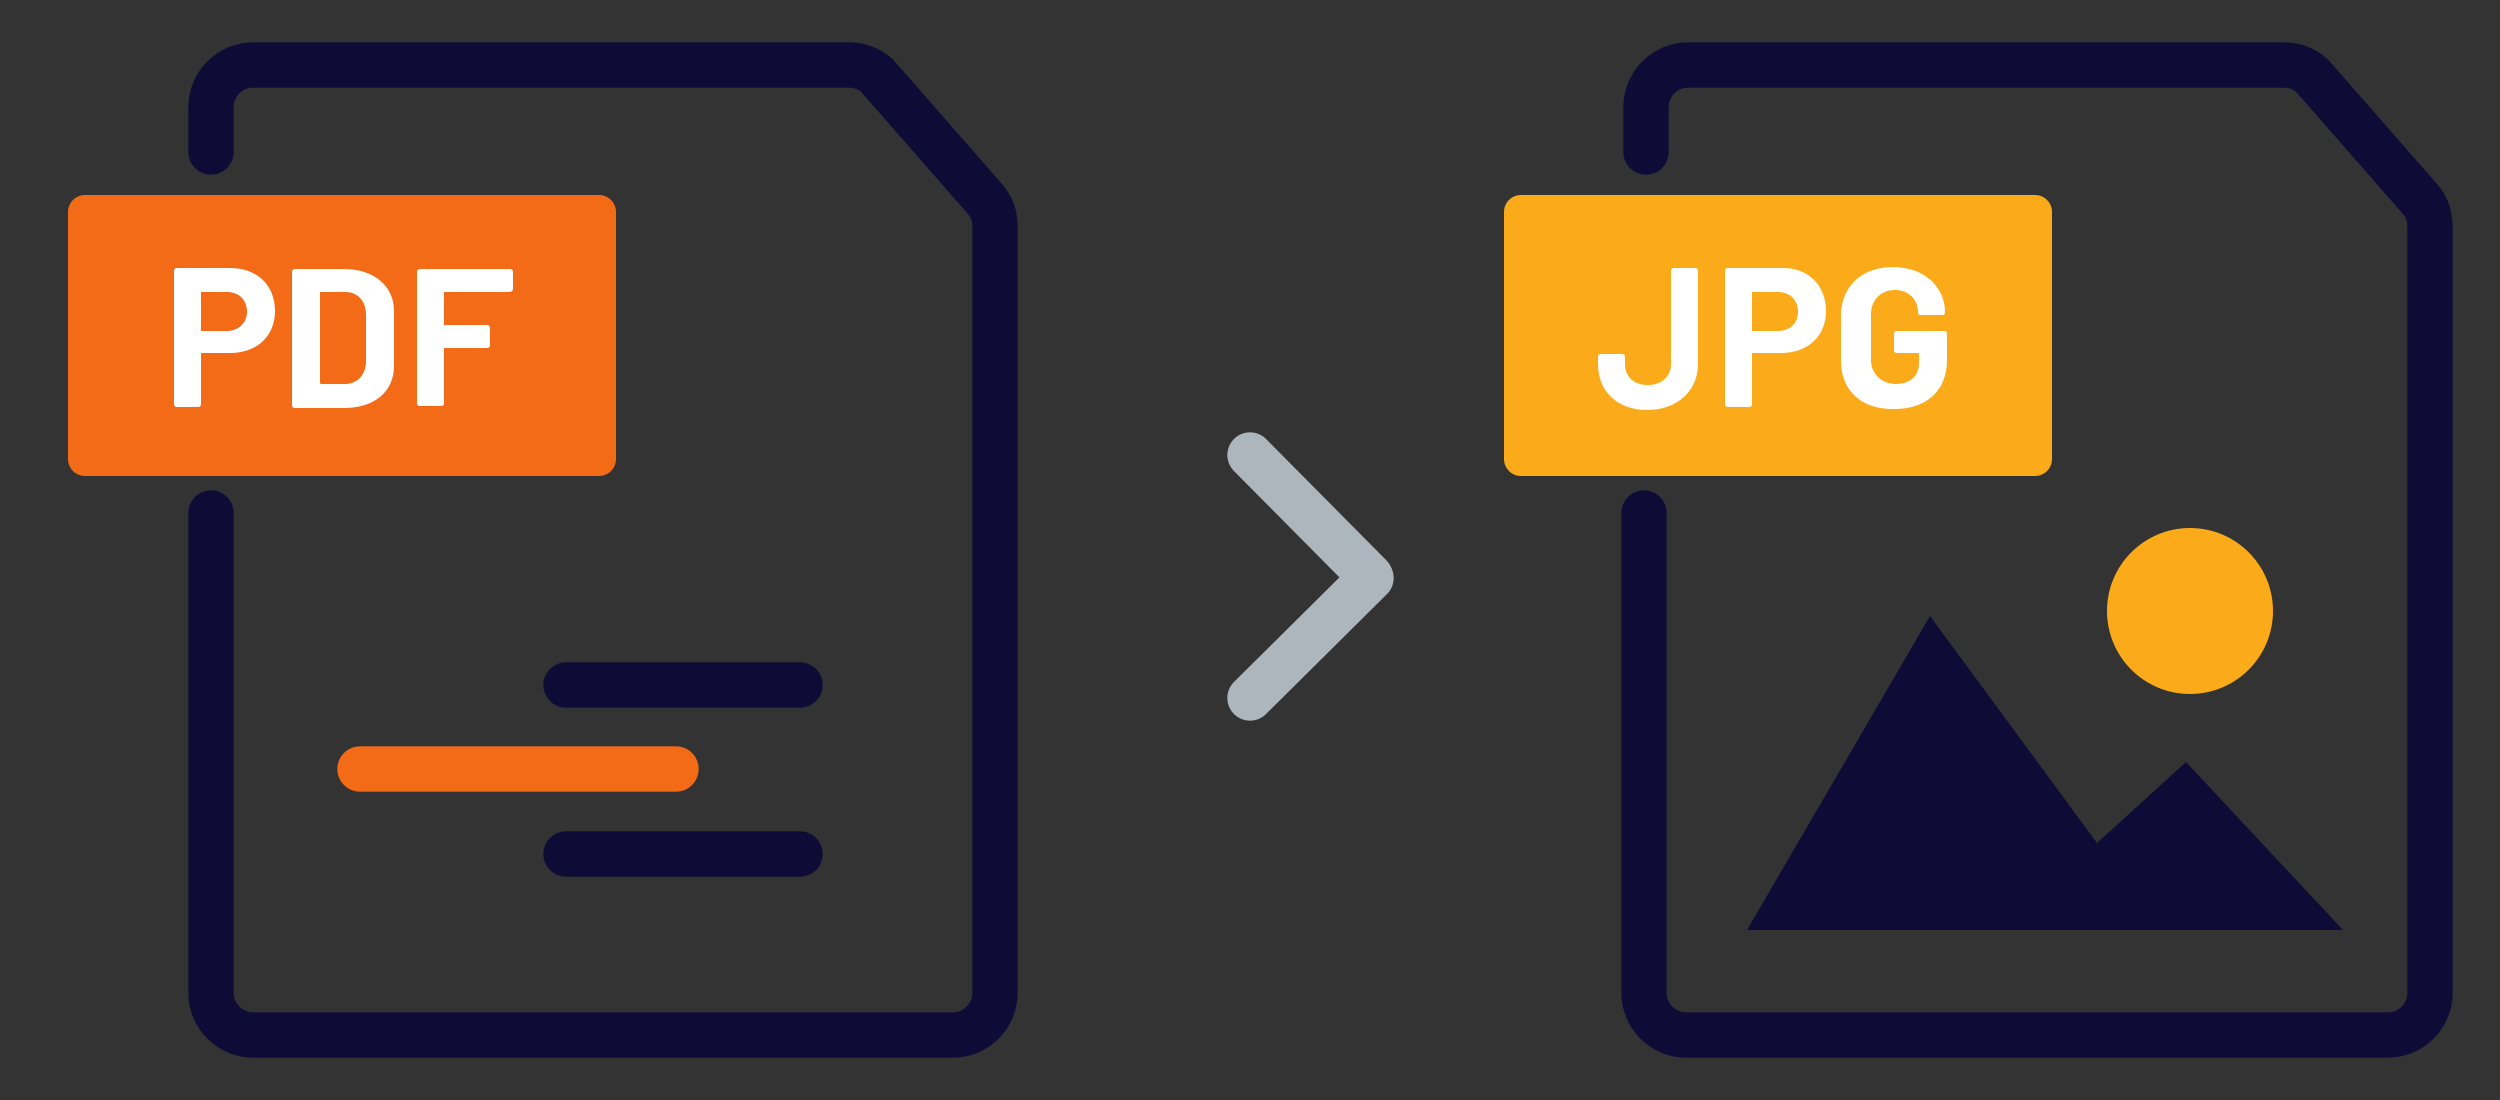 <?xml version="1.0" encoding="utf-8"?>
<!-- Generator: Adobe Illustrator 26.0.1, SVG Export Plug-In . SVG Version: 6.00 Build 0)  -->
<svg version="1.1" id="图层_1" xmlns="http://www.w3.org/2000/svg" xmlns:xlink="http://www.w3.org/1999/xlink" x="0px" y="0px"
	 viewBox="0 0 250 110" style="enable-background:new 0 0 250 110;" xml:space="preserve">
<rect x="0" y="0" width="250" height="110" fill="#333333" stroke="none"/>
<style type="text/css">
	.st0{fill:none;stroke:#0E0C36;stroke-width:4.535;stroke-linecap:round;stroke-linejoin:round;stroke-miterlimit:10;}
	.st1{fill:none;stroke:#F36B16;stroke-width:4.535;stroke-linecap:round;stroke-linejoin:round;stroke-miterlimit:10;}
	.st2{fill:#F36B16;stroke:#F36B16;stroke-width:3.402;stroke-linecap:round;stroke-linejoin:round;stroke-miterlimit:10;}
	.st3{fill:none;}
	.st4{enable-background:new    ;}
	.st5{fill:#FFFFFF;}
	.st6{fill:#FBAA19;stroke:#FBAA19;stroke-width:3.402;stroke-linecap:round;stroke-linejoin:round;stroke-miterlimit:10;}
	.st7{fill:#FBAA19;}
	.st8{fill:#0E0C36;}
	.st9{fill:none;stroke:#ADB5BD;stroke-width:4.535;stroke-linecap:round;stroke-linejoin:round;stroke-miterlimit:10;}
</style>
<g>
	<line class="st0" x1="56.6" y1="68.5" x2="80" y2="68.5"/>
	<line class="st1" x1="36" y1="76.9" x2="67.6" y2="76.9"/>
	<line class="st0" x1="56.6" y1="85.4" x2="80" y2="85.4"/>
	<path class="st0" d="M164.6,15.2v-4.5c0-2.3,1.9-4.2,4.2-4.2h59.6c1.2,0,2.4,0.5,3.1,1.4l10.5,12c0.7,0.8,1,1.7,1,2.8v76.6
		c0,2.3-1.9,4.2-4.2,4.2h-70.2c-2.3,0-4.2-1.9-4.2-4.2v-48"/>
	<rect x="8.5" y="21.2" class="st2" width="51.4" height="24.7"/>
	<rect x="6.8" y="23.8" class="st3" width="54.8" height="19.5"/>
	<g class="st4">
		<path class="st5" d="M27.5,31.1c0,2.5-1.8,4.2-4.5,4.2h-2.8c-0.1,0-0.1,0-0.1,0.1v5c0,0.2-0.1,0.3-0.3,0.3h-2.1
			c-0.2,0-0.3-0.1-0.3-0.3V27.1c0-0.2,0.1-0.3,0.3-0.3H23C25.7,26.8,27.5,28.5,27.5,31.1z M24.7,31.2c0-1.2-0.8-2-2-2h-2.5
			c-0.1,0-0.1,0-0.1,0.1V33c0,0.1,0,0.1,0.1,0.1h2.5C23.8,33.1,24.7,32.3,24.7,31.2z"/>
		<path class="st5" d="M29.2,40.5V27.2c0-0.2,0.1-0.3,0.3-0.3h4.9c3,0,5,1.7,5,4.2v5.5c0,2.6-2,4.2-5,4.2h-4.9
			C29.3,40.8,29.2,40.7,29.2,40.5z M32.1,38.4h2.4c1.2,0,2.1-0.9,2.1-2.3v-4.6c0-1.4-0.8-2.3-2.1-2.3h-2.4c-0.1,0-0.1,0-0.1,0.1v8.9
			C32,38.4,32.1,38.4,32.1,38.4z"/>
		<path class="st5" d="M50.9,29.2h-6.4c-0.1,0-0.1,0-0.1,0.1v3.1c0,0.1,0,0.1,0.1,0.1h4.2c0.2,0,0.3,0.1,0.3,0.3v1.7
			c0,0.2-0.1,0.3-0.3,0.3h-4.2c-0.1,0-0.1,0-0.1,0.1v5.4c0,0.2-0.1,0.3-0.3,0.3H42c-0.2,0-0.3-0.1-0.3-0.3V27.2
			c0-0.2,0.1-0.3,0.3-0.3h9c0.2,0,0.3,0.1,0.3,0.3v1.7C51.3,29.1,51.1,29.2,50.9,29.2z"/>
	</g>
	<rect x="152.1" y="21.2" class="st6" width="51.4" height="24.7"/>
	<rect x="150.4" y="23.8" class="st3" width="54.7" height="19.5"/>
	<g class="st4">
		<path class="st5" d="M159.8,36.4v-0.7c0-0.2,0.1-0.3,0.3-0.3h2.1c0.2,0,0.3,0.1,0.3,0.3v0.7c0,1.3,0.9,2.1,2.3,2.1
			c1.4,0,2.3-0.9,2.3-2.1v-9.3c0-0.2,0.1-0.3,0.3-0.3h2.1c0.2,0,0.3,0.1,0.3,0.3v9.3c0,2.7-2.1,4.6-5.1,4.6
			C161.8,41,159.8,39.2,159.8,36.4z"/>
		<path class="st5" d="M182.6,31.1c0,2.5-1.8,4.2-4.5,4.2h-2.8c-0.1,0-0.1,0-0.1,0.1v5c0,0.2-0.1,0.3-0.3,0.3h-2.1
			c-0.2,0-0.3-0.1-0.3-0.3V27.1c0-0.2,0.1-0.3,0.3-0.3h5.5C180.8,26.8,182.6,28.5,182.6,31.1z M179.8,31.2c0-1.2-0.8-2-2-2h-2.5
			c-0.1,0-0.1,0-0.1,0.1V33c0,0.1,0,0.1,0.1,0.1h2.5C179,33.1,179.8,32.3,179.8,31.2z"/>
		<path class="st5" d="M184.1,36.1v-4.5c0-3,2.1-4.9,5.2-4.9c3.1,0,5.2,2,5.2,4.5l0,0c0,0.2-0.1,0.3-0.3,0.3h-2.1
			c-0.2,0-0.3-0.1-0.3-0.2v-0.1c0-1.2-0.9-2.2-2.3-2.2c-1.4,0-2.4,1-2.4,2.4V36c0,1.4,1.1,2.4,2.5,2.4s2.3-0.8,2.3-2.1v-0.9
			c0-0.1,0-0.1-0.1-0.1h-2.1c-0.2,0-0.3-0.1-0.3-0.3v-1.6c0-0.2,0.1-0.3,0.3-0.3h4.7c0.2,0,0.3,0.1,0.3,0.3V36
			c0,3.1-2.1,4.9-5.2,4.9C186.1,41,184.1,39,184.1,36.1z"/>
	</g>
	<path class="st0" d="M21.1,15.2v-4.5c0-2.3,1.9-4.2,4.2-4.2h59.6c1.2,0,2.4,0.5,3.1,1.4l10.5,12c0.7,0.8,1,1.7,1,2.8v76.6
		c0,2.3-1.9,4.2-4.2,4.2h-70c-2.3,0-4.2-1.9-4.2-4.2v-48"/>
	<circle class="st7" cx="219" cy="61.1" r="8.3"/>
	<polygon class="st8" points="193,61.6 174.7,93 234.3,93 218.6,76.2 209.7,84.3 	"/>
	<g>
		<line class="st9" x1="125" y1="45.5" x2="137" y2="57.6"/>
		<line class="st9" x1="125" y1="69.8" x2="137.1" y2="57.8"/>
	</g>
</g>
</svg>

